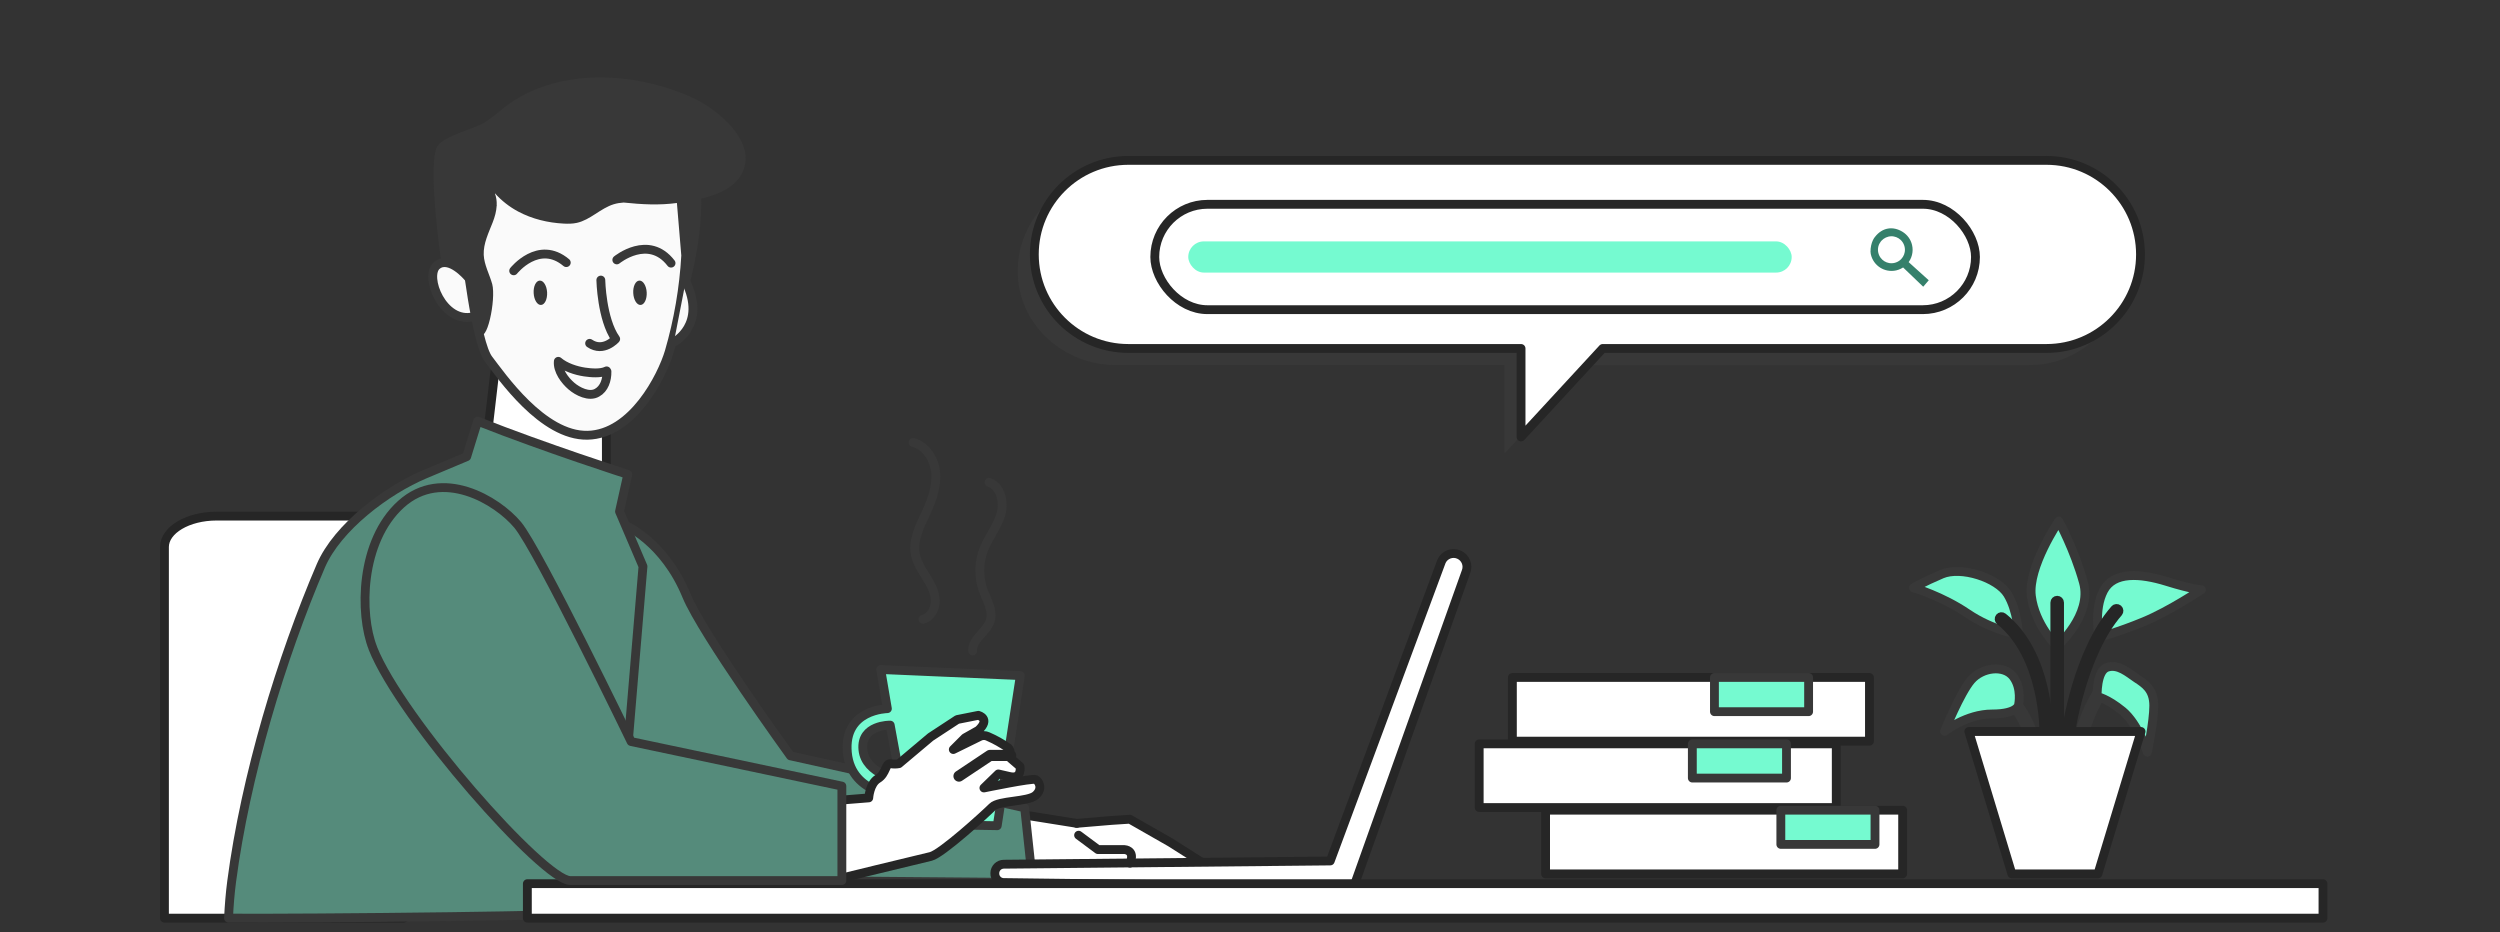 <?xml version="1.0" encoding="UTF-8"?> <svg xmlns="http://www.w3.org/2000/svg" id="a" width="424" height="158.07" viewBox="0 0 424 158.07"><rect x="0" y="0" width="424" height="158.07" fill="#333333" stroke="none"/><g><path d="M68.48,155.72l1.88-3.75-1.2-64.44H36.74c-4.88,0-8.84,2.35-8.85,5.24v62.95h40.58Z" fill="#fff" stroke="#262626" stroke-linecap="round" stroke-linejoin="round" stroke-width="1.5"></path><g><path d="M182.61,139.64l5.84-.49,3.17-.21,6.88,3.93,6.93,4.4s-3.06,1.56-6.36,.1l1.79,1.49s-.01,.58-.31,1.16c-1.51-1.86-3.82-3.13-6.95-3.13l-20.06,.38-1.41-9.3" fill="#fff" stroke="#262626" stroke-linecap="round" stroke-linejoin="round" stroke-width="1.5"></path><line x1="182.61" y1="139.64" x2="171.66" y2="137.89" fill="#fff" stroke="#262626" stroke-linecap="round" stroke-linejoin="round" stroke-width="1.5"></line></g><g><path d="M102.81,53.97v4.7l.03,16.89v5.75c-1.42,5.97-17.24,3.96-20.95-1,.14-1.09,.44-3.66,.8-6.74,.68-5.77,1.55-13.37,1.94-16.58l.11-.84,7.11-.86c4.03-.49,8.41-1.02,10.97-1.33Z" fill="#fff" stroke="#262626" stroke-linecap="round" stroke-linejoin="round" stroke-width="1.5"></path><g><path d="M79.33,46.96s-3.14-3.75-5.27-1.92c-2.13,1.83,1.06,9.9,6.21,8.68" fill="#fafafa" stroke="#383838" stroke-linecap="round" stroke-linejoin="round" stroke-width="1.5"></path><path d="M113.68,33.28c-.06,.22-.1,.45-.12,.68-.09,2.03,.15,4.06,.72,6.02,.22,.87,.54,1.72,.68,2.62,.33,2.12,.33,4.17,1.9,5.89,0,0,3-10.5,1.79-18.01-.14-.83-.41-3.05-1.74-2.65-.97,.3-1.65,1.96-2.08,2.77-.48,.85-.87,1.76-1.16,2.69Z" fill="#383838"></path><path d="M78.96,42.4s1.72,15.68,3.89,18.51c2.18,2.83,9.18,13.07,16.8,12.91,7.62-.16,12.6-9.96,13.85-14.16,1.55-5.32,2.49-10.8,2.8-16.33l-1.02-12.21-20.62-3.44-8.59-1.72-7.11,16.43Z" fill="#fafafa" stroke="#383838" stroke-linecap="round" stroke-linejoin="round" stroke-width="1.5"></path><path d="M114.29,58.03s5.65-2.92,2.01-10.33" fill="#fafafa" stroke="#383838" stroke-linecap="round" stroke-linejoin="round" stroke-width="1.5"></path><path d="M117.5,16.6c-9.9-4.53-23.29-5.3-32.23,1.82-.92,.8-1.88,1.54-2.88,2.23-1.97,1.24-6.46,2.19-8.04,3.92-2.11,2.32,.54,20.22,.54,20.22,0,0,3.45-1.6,4.87,3.74,.99,3.6,.16,5.63,1.48,7.9,1.3,2.26,2.92-5.7,2.24-8.25-.46-1.65-1.36-3.25-1.44-4.95-.08-1.93,.83-3.74,1.53-5.54,.35-.89,.62-1.87,.67-2.83,.02,.03,.04,.05,.06,.08l-.06-.13c.03-.71-.06-1.41-.33-2.06,1.13,1.27,2.49,2.34,4,3.14,2.35,1.25,5.01,1.89,7.67,2.03,.75,.04,1.51,.04,2.24-.12,2.3-.5,4.02-2.47,6.27-3.16,.55-.17,1.11-.25,1.68-.29,3.03,.32,6.05,.49,9.08,.07,.12-.02,.25-.04,.38-.05,1.08-.05,2.18-.16,3.17-.55,3-.66,6.16-1.87,7.45-4.45,2.7-5.35-4.25-10.9-8.35-12.77Zm-33.94,15.5l.03,.02v.03s-.02-.04-.03-.05Z" fill="#383838"></path><g><path d="M102.88,62.9c-.98,.5-2.67,.35-3.74,.19-1.47-.22-3.29-.81-4.45-1.81-.15,1.58,1.1,3.24,2.22,4.2,1.04,.9,3.01,1.91,4.35,1.12,1.2-.65,1.71-2.14,1.68-3.6" fill="#fafafa" stroke="#383838" stroke-linecap="round" stroke-linejoin="round" stroke-width="1.5"></path><path d="M101.9,47.5s.14,6.63,2.52,9.99c0,0-2.07,2.35-4.42,.74" fill="#fafafa" stroke="#383838" stroke-linecap="round" stroke-linejoin="round" stroke-width="1.5"></path><path d="M87.12,45.93s4.23-5.34,8.92-1.39" fill="none" stroke="#383838" stroke-linecap="round" stroke-linejoin="round" stroke-width="1.5"></path><path d="M104.61,44.08s5.38-4.41,9.2,.55" fill="none" stroke="#383838" stroke-linecap="round" stroke-linejoin="round" stroke-width="1.5"></path></g><path d="M91.53,47.59c-.63,.03-1.09,.99-1.02,2.13,.06,1.14,.62,2.04,1.25,2,.63-.03,1.09-.99,1.03-2.13-.06-1.14-.62-2.04-1.25-2Z" fill="#383838"></path><path d="M108.42,47.59c-.63,.03-1.09,.99-1.02,2.13,.06,1.14,.62,2.04,1.25,2,.63-.03,1.09-.99,1.03-2.13-.06-1.14-.62-2.04-1.25-2Z" fill="#383838"></path></g></g><path d="M188.55,30.02h155.09c8.54,0,16.03,6.44,16.54,14.96,.56,9.25-6.78,16.93-15.92,16.93h-75.22s-.05,0-.06,.03l-13.68,14.82c-.05,.06-.15,.02-.15-.06v-14.71s-.04-.08-.08-.08h-65.89c-8.54,0-16.03-6.44-16.54-14.96-.56-9.25,6.78-16.93,15.92-16.93Z" fill="#383838"></path><path d="M105.9,89.02s6.71,2.72,10.54,12.02c2.69,6.53,17.62,27.15,17.62,27.15l39.72,8.82,1.36,12.67-63.53-.53-8.83-28.11,3.12-32.01Z" fill="#558b7b" stroke="#383838" stroke-linecap="round" stroke-linejoin="round" stroke-width="1.5"></path><path d="M104.12,154.78l4.93-58.72-3.98-9.31,1.4-6.29s-13.94-4.47-25.46-9.03l-1.86,6.02-7.05,2.96c-6.52,2.73-14.87,9.03-17.67,15.52-6.72,15.65-12.81,35.77-15.14,53.57-.26,1.98-.43,4.07-.53,6.21,5.99,.05,22.46-.05,37.56-.25,12.35-.17,23.77-.4,27.8-.68Z" fill="#558b7b" stroke="#383838" stroke-linecap="round" stroke-linejoin="round" stroke-width="1.5"></path><path d="M170.31,149.68l59.27,.76,19.07-53.51c.42-1.11-.1-2.36-1.18-2.85h0c-1.12-.52-2.46-.03-2.98,1.09-.03,.06-.05,.12-.07,.18l-18.81,50.67-55.36,.55c-.84,0-1.53,.68-1.53,1.53h0c-.03,.84,.63,1.55,1.47,1.58,.04,0,.07,0,.11,0Z" fill="#fff" stroke="#262626" stroke-linecap="round" stroke-linejoin="round" stroke-width="1.5"></path><rect x="89.44" y="149.87" width="304.54" height="5.85" fill="#fff" stroke="#262626" stroke-linecap="round" stroke-linejoin="round" stroke-width="1.5"></rect><g><rect x="256.5" y="114.9" width="60.56" height="10.8" fill="#fff" stroke="#262626" stroke-linecap="round" stroke-linejoin="round" stroke-width="1.5"></rect><rect x="250.87" y="126.16" width="60.56" height="10.8" fill="#fff" stroke="#262626" stroke-linecap="round" stroke-linejoin="round" stroke-width="1.5"></rect><rect x="262.13" y="137.41" width="60.56" height="10.8" fill="#fff" stroke="#262626" stroke-linecap="round" stroke-linejoin="round" stroke-width="1.5"></rect><rect x="287.02" y="126.16" width="15.97" height="5.8" fill="#75fad0" stroke="#383838" stroke-linecap="round" stroke-linejoin="round" stroke-width="1.5"></rect><rect x="290.77" y="114.9" width="15.97" height="5.8" fill="#75fad0" stroke="#383838" stroke-linecap="round" stroke-linejoin="round" stroke-width="1.5"></rect><rect x="302.03" y="137.41" width="15.97" height="5.8" fill="#75fad0" stroke="#383838" stroke-linecap="round" stroke-linejoin="round" stroke-width="1.5"></rect></g><g><path d="M342.35,107.6s-.16-4.03-1.86-6.82c-1.71-2.79-7.9-4.8-11.16-3.41-3.25,1.39-4.8,2.32-4.8,2.32,0,0,4.8,1.39,9.14,4.34,4.34,2.94,8.68,3.56,8.68,3.56Z" fill="#75fad0" stroke="#383838" stroke-linecap="round" stroke-linejoin="round" stroke-width="1.5"></path><path d="M348.86,109.61s-3.72-3.56-4.34-8.52c-.62-4.96,4.65-12.71,4.65-12.71,0,0,2.63,4.8,4.18,10.38,1.55,5.58-4.49,10.85-4.49,10.85Z" fill="#75fad0" stroke="#383838" stroke-linecap="round" stroke-linejoin="round" stroke-width="1.5"></path><path d="M355.99,108.06s-.93-4.65,.78-7.9c1.7-3.25,6.2-2.94,10.69-1.55,4.49,1.4,5.89,1.4,5.89,1.4,0,0-5.27,3.56-9.76,5.42-4.49,1.86-7.59,2.63-7.59,2.63Z" fill="#75fad0" stroke="#383838" stroke-linecap="round" stroke-linejoin="round" stroke-width="1.5"></path><path d="M348.9,124.76c-.22,0-.4-.18-.4-.4v-22.16c0-.22,.18-.4,.4-.4s.4,.18,.4,.4v22.16c0,.22-.18,.4-.4,.4Z" fill="#fff" stroke="#262626" stroke-linecap="round" stroke-linejoin="round" stroke-width="1.5"></path><path d="M350.76,124.76s-.04,0-.06,0c-.22-.03-.37-.23-.34-.45,.08-.56,1.95-13.69,8.31-20.98,.14-.17,.4-.18,.57-.04,.17,.15,.18,.4,.04,.57-6.2,7.11-8.1,20.43-8.12,20.56-.03,.2-.2,.35-.4,.35Z" fill="#fff" stroke="#262626" stroke-linecap="round" stroke-linejoin="round" stroke-width="1.5"></path><path d="M347.04,124.45h0c-.22,0-.4-.18-.4-.41,0-.13,.06-12.74-7.44-18.75-.17-.14-.2-.39-.06-.56,.14-.17,.39-.2,.56-.06,7.81,6.25,7.75,18.85,7.75,19.38,0,.22-.18,.4-.4,.4Z" fill="#fff" stroke="#262626" stroke-linecap="round" stroke-linejoin="round" stroke-width="1.5"></path><g><path d="M353.24,124.3s-.07,0-.1-.01c-.21-.06-.34-.28-.28-.49,.04-.17,1.13-4.14,3.63-7.57,.13-.18,.38-.22,.56-.09,.18,.13,.22,.38,.09,.56-2.41,3.31-3.49,7.27-3.5,7.31-.05,.18-.21,.3-.39,.3Z" fill="#75fad0" stroke="#383838" stroke-linecap="round" stroke-linejoin="round" stroke-width="1.5"></path><path d="M355.68,118.13s-.16-4.34,1.7-4.96c1.86-.62,3.57,.93,4.96,1.86,1.4,.93,2.94,1.86,2.94,4.65s-1.09,7.9-1.09,7.9c0,0-1.55-4.8-4.18-6.97-2.64-2.17-4.34-2.48-4.34-2.48Z" fill="#75fad0" stroke="#383838" stroke-linecap="round" stroke-linejoin="round" stroke-width="1.5"></path></g><g><path d="M344.25,124.45c-.17,0-.33-.11-.38-.28-.01-.04-1.24-3.79-4.05-6.01-.17-.14-.2-.39-.07-.56,.14-.17,.39-.2,.56-.07,3.01,2.37,4.27,6.23,4.32,6.39,.07,.21-.05,.44-.26,.5-.04,.01-.08,.02-.12,.02Z" fill="#75fad0" stroke="#383838" stroke-linecap="round" stroke-linejoin="round" stroke-width="1.5"></path><path d="M342.35,119.53s.62-2.79-.93-4.8c-1.55-2.01-5.27-1.55-7.13,.62-1.86,2.17-4.49,8.68-4.49,8.68,0,0,3.72-2.94,8.06-2.94s4.49-1.55,4.49-1.55Z" fill="#75fad0" stroke="#383838" stroke-linecap="round" stroke-linejoin="round" stroke-width="1.5"></path></g><polygon points="355.81 148.21 341.21 148.21 333.91 124.06 363.12 124.06 355.81 148.21" fill="#fff" stroke="#262626" stroke-linecap="round" stroke-linejoin="round" stroke-width="1.5"></polygon></g><path d="M149.37,113.54l1.13,6.65s-7.46,.07-6.79,7.45c.68,7.38,9.37,7.38,9.37,7.38l.71,4.76,15.34,.26,3.92-25.46-23.69-1.03Zm3.4,18.84s-6.03-1.01-6.42-5.25c-.39-4.24,4.63-4.15,4.63-4.15l1.73,9.44,.06-.04Z" fill="#75fad0" stroke="#383838" stroke-linecap="round" stroke-linejoin="round" stroke-width="1.5"></path><path d="M154.86,75.04c2.2,.58,3.63,2.87,3.83,5.13,.2,2.27-.58,4.5-1.53,6.57-1.08,2.34-2.42,4.82-1.9,7.35,.28,1.38,1.08,2.58,1.83,3.78s1.46,2.48,1.53,3.88c.07,1.41-.73,2.95-2.09,3.28" fill="none" stroke="#383838" stroke-linecap="round" stroke-linejoin="round" stroke-width="1.5"></path><path d="M167.74,81.8c2.05,.7,2.62,3.46,1.98,5.53-.64,2.07-2.08,3.81-2.87,5.83-.87,2.23-.9,4.78-.07,7.03,.61,1.65,1.68,3.35,1.18,5.04-.58,1.95-3.12,3.14-3,5.17" fill="none" stroke="#383838" stroke-linecap="round" stroke-linejoin="round" stroke-width="1.5"></path><path d="M191.36,27.2h155.72c8.81,0,15.95,7.14,15.95,15.95,0,8.81-7.14,15.95-15.95,15.95h-75.26l-13.85,15.01v-15.01h-66.6c-8.81,0-15.95-7.14-15.95-15.95,0-8.81,7.14-15.95,15.95-15.95Z" fill="#fff" stroke="#262626" stroke-linecap="round" stroke-linejoin="round" stroke-width="1.5"></path><g><path d="M317.62,42.75c.22,1.76,1.81,3,3.57,2.79,.11-.01,.23-.04,.34-.06,.46-.11,.9-.32,1.27-.62l3.35,3.21,.43-.5-3.4-3.07c.7-.78,.97-1.85,.73-2.86h0c-.19-.83-.71-1.54-1.43-1.99-1.5-.93-3.07-.65-4.16,.74,0,0-.71,.74-.7,2.37Zm.9-1.79c.37-.6,.97-1.03,1.66-1.2,1.44-.34,2.87,.55,3.21,1.99,.34,1.44-.55,2.87-1.99,3.21-1.44,.34-2.87-.55-3.21-1.99-.16-.69-.05-1.42,.33-2.02Z" fill="#34806b" stroke="#35806b" stroke-miterlimit="10" stroke-width=".77"></path><rect x="201.53" y="40.94" width="102.34" height="5.29" rx="2.64" ry="2.64" fill="#75fad0"></rect><rect x="195.85" y="34.65" width="139.19" height="17.87" rx="8.93" ry="8.93" fill="none" stroke="#262626" stroke-linecap="round" stroke-linejoin="round" stroke-width="1.5"></rect></g><path d="M140.86,135.84l6.48-.52s.14-2.4,1.55-3.25c1.42-.85,1.27-2.69,2.14-2.55,.47,.09,.96,.09,1.43,0l5.37-4.52,4.53-2.97,3.57-.71s2.14,.56,0,2.54l-2.27,1.28-1.98,1.98,4.52-2.22c.42-.2,.91-.2,1.33,0,1.22,.53,2.39,1.18,3.48,1.95,.39,.37,.41,.99,.05,1.38-.01,.02-.03,.03-.05,.05l1.98,1.7s.43,2.27-1.84,1.7l-1.83-.42-2.45,2.38s8.21-1.7,8.77-1.43c.56,.27,1.28,1.55,0,2.68-1.28,1.13-6.23,.85-7.35,1.98-1.13,1.13-8.61,7.97-10.45,8.39s-16.93,4.11-16.93,4.11l-.04-13.51Z" fill="#fff" stroke="#262626" stroke-linecap="round" stroke-linejoin="round" stroke-width="1.5"></path><polyline points="162.64 131.63 167.9 128.12 171.41 128.12" fill="#fff" stroke="#262626" stroke-linecap="round" stroke-linejoin="round" stroke-width="1.88"></polyline><path d="M191.65,146.39c.93-2.22-.93-2.3-.93-2.3h-4.51l-3.28-2.44" fill="none" stroke="#262626" stroke-linecap="round" stroke-linejoin="round" stroke-width="1.5"></path><path d="M63.23,109.93c4.76,12.02,28.99,39.41,33.49,39.41h46.06v-16.02l-35.74-7.55s-15.75-32.58-19.24-36.75c-3.49-4.17-12.81-9.8-19.78-3.51-6.97,6.29-7.07,18.63-4.78,24.41Z" fill="#558b7b" stroke="#383838" stroke-linecap="round" stroke-linejoin="round" stroke-width="1.5"></path></g><rect width="424" height="157.59" fill="none"></rect></svg> 